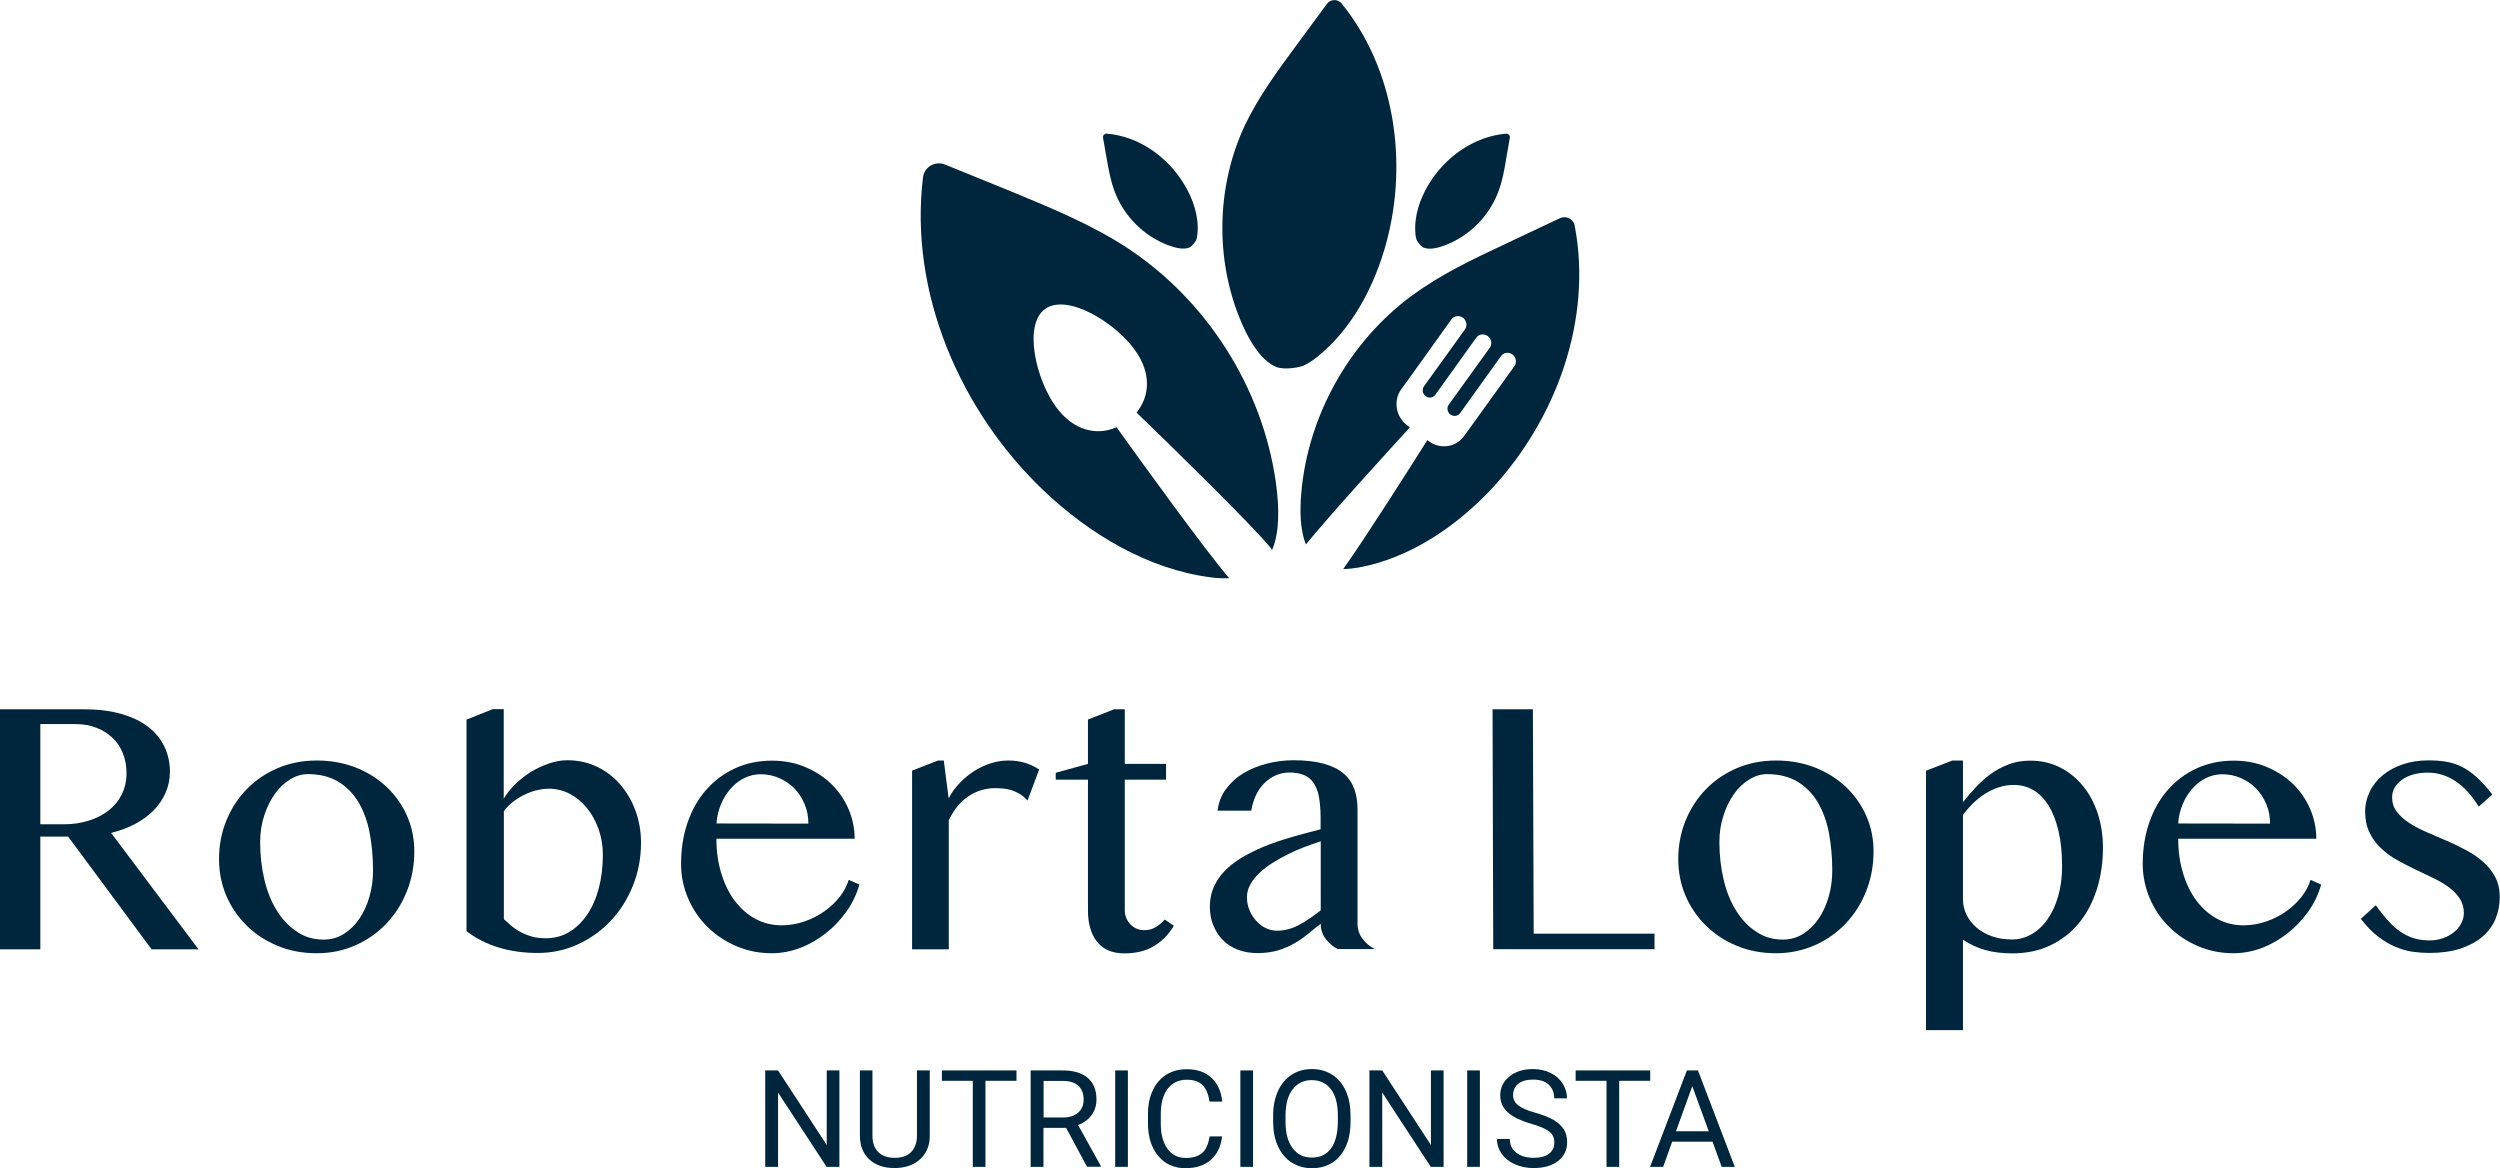 <?xml version="1.0" encoding="utf-8"?>
<!-- Generator: Adobe Illustrator 28.0.0, SVG Export Plug-In . SVG Version: 6.00 Build 0)  -->
<svg version="1.1" id="Layer_1" xmlns="http://www.w3.org/2000/svg" xmlns:xlink="http://www.w3.org/1999/xlink" x="0px" y="0px"
	 viewBox="0 0 1853.7 866.2" style="enable-background:new 0 0 1853.7 866.2;" xml:space="preserve">
<style type="text/css">
	.st0{fill:#00263E;}
	.st1{fill:#004A91;}
	.st2{fill:#3CADDE;}
	.st3{fill:#CBD5DE;}
	.st4{fill:#FFFFFF;}
</style>
<g>
	<g>
		<path class="st0" d="M0,525.9h61.7c10.6,0,20,1.1,28,3.4c8.1,2.3,14.8,5.5,20.1,9.6c5.4,4.1,9.4,9,12.1,14.7
			c2.7,5.7,4.1,11.9,4.1,18.6c0,5.5-1.1,10.7-3.2,15.6c-2.1,4.8-5.1,9.2-8.9,13.1c-3.8,3.9-8.4,7.2-13.8,10.1
			c-5.4,2.8-11.3,5-17.7,6.6l64.8,86.3h-34.8l-61.9-83.6H29.9v83.6H0V525.9z M29.9,611.2h17.3c6.7,0,12.9-0.9,18.6-2.7
			c5.7-1.8,10.6-4.3,14.8-7.6c4.2-3.3,7.4-7.2,9.7-11.9c2.3-4.7,3.5-9.9,3.5-15.7c0-5.4-0.9-10.3-2.7-14.8
			c-1.8-4.5-4.4-8.3-7.8-11.5s-7.3-5.7-11.9-7.4c-4.6-1.8-9.6-2.7-15.1-2.7H29.9V611.2z"/>
		<path class="st0" d="M234.9,706.8c-10.6,0-20.3-1.8-29.1-5.5c-8.9-3.7-16.5-8.7-22.9-15s-11.5-13.7-15.1-22.1
			c-3.6-8.5-5.4-17.5-5.4-27.2c0-10.1,1.8-19.6,5.4-28.5c3.6-8.9,8.7-16.7,15.1-23.3c6.4-6.6,14.1-11.8,22.9-15.6
			c8.9-3.8,18.6-5.7,29.1-5.7c10.5,0,20.1,1.8,28.9,5.2c8.8,3.5,16.4,8.3,22.9,14.4c6.4,6.1,11.5,13.2,15.1,21.4
			c3.6,8.2,5.4,17,5.4,26.4c0,10.4-1.8,20.1-5.4,29.3c-3.6,9.2-8.7,17.2-15.1,24c-6.4,6.8-14.1,12.3-22.9,16.2
			C255,704.8,245.3,706.8,234.9,706.8z M240.1,696.7c5.4,0,10.3-1.4,14.8-4.2c4.5-2.8,8.3-6.5,11.5-11.2c3.2-4.7,5.7-10.1,7.5-16.3
			c1.8-6.2,2.7-12.7,2.7-19.6c0-9.9-0.9-19.2-2.5-27.9c-1.7-8.7-4.5-16.2-8.3-22.7c-3.8-6.4-8.9-11.5-15-15.2
			c-6.2-3.7-13.7-5.6-22.5-5.6c-4.6,0-9,1.3-13.3,4c-4.3,2.6-8.1,6.2-11.3,10.8s-5.9,9.9-7.8,16c-2,6.1-3,12.6-3,19.5
			c0,10,1.1,19.4,3.2,28.2c2.1,8.8,5.2,16.4,9.3,22.9c4.1,6.5,9,11.7,14.9,15.5C225.9,694.8,232.6,696.7,240.1,696.7z"/>
		<path class="st0" d="M346.1,533.5l19.3-7.7h8.1v66.4c2.2-3.8,5.2-7.5,8.8-11c3.6-3.5,7.6-6.5,11.8-9.1c4.2-2.5,8.7-4.6,13.3-6.1
			c4.6-1.5,9-2.3,13.2-2.3c8,0,15.3,1.6,22,4.8c6.7,3.2,12.5,7.6,17.3,13.2c4.8,5.6,8.6,12,11.3,19.4c2.7,7.4,4.1,15.3,4.1,23.7
			c0,11.4-2,22-6,31.9c-4,9.9-9.4,18.6-16.4,26c-6.9,7.4-15.1,13.2-24.4,17.5c-9.3,4.3-19.2,6.4-29.8,6.4c-10.2,0-19.8-1.3-28.8-4
			c-9-2.7-17-6.8-24-12.2V533.5z M373.5,681.4c1.7,1.6,3.5,3.3,5.6,5c2,1.7,4.3,3.3,6.8,4.6c2.5,1.4,5.3,2.5,8.4,3.4
			c3.1,0.9,6.5,1.3,10.4,1.3c6.4,0,12.1-1.5,17.3-4.6c5.2-3.1,9.6-7.4,13.4-12.9c3.7-5.5,6.6-12,8.6-19.6c2-7.6,3-15.8,3-24.8
			c0-6.8-1.1-13.2-3.2-19.1s-5-11.1-8.6-15.6c-3.6-4.4-7.9-7.9-12.7-10.5c-4.9-2.5-10.1-3.8-15.6-3.8c-3.1,0-6.3,0.5-9.6,1.3
			c-3.3,0.9-6.4,2.1-9.3,3.6c-3,1.5-5.7,3.3-8.2,5.3c-2.5,2-4.6,4.2-6.2,6.5V681.4z"/>
		<path class="st0" d="M572.3,706.8c-9.3,0-18-1.7-26.2-5.2c-8.2-3.5-15.3-8.2-21.4-14.2c-6.1-6-10.9-13-14.4-21.1
			c-3.5-8.1-5.3-16.7-5.3-25.8c0-11,1.6-21.2,4.8-30.5c3.2-9.4,7.8-17.4,13.7-24.2c5.9-6.8,13-12.1,21.3-16
			c8.3-3.8,17.5-5.8,27.7-5.8c8.9,0,17.2,1.6,24.7,4.8c7.5,3.2,14,7.4,19.4,12.7c5.4,5.3,9.6,11.5,12.6,18.5c3,7,4.5,14.3,4.5,21.9
			H531.2c0,9.2,1.2,17.8,3.6,25.6c2.4,7.9,5.7,14.7,10,20.4c4.3,5.7,9.4,10.2,15.3,13.4c5.9,3.2,12.4,4.8,19.5,4.8
			c5.9,0,11.6-1,17-2.9c5.5-1.9,10.4-4.4,14.8-7.6c4.4-3.1,8.2-6.7,11.3-10.7c3.1-4,5.3-8.2,6.6-12.5l7.9,3.5
			c-2,7.1-5.1,13.7-9.5,19.9c-4.4,6.2-9.5,11.6-15.4,16.2c-5.9,4.6-12.2,8.3-19.1,10.9C586.3,705.5,579.3,706.8,572.3,706.8z
			 M599.4,610.7c0-5.2-0.9-10-2.8-14.5s-4.4-8.3-7.6-11.6c-3.2-3.3-7-5.8-11.3-7.7c-4.3-1.9-8.9-2.8-13.8-2.8c-4.1,0-8,0.9-11.8,2.7
			c-3.8,1.8-7.1,4.4-10.1,7.7c-3,3.3-5.4,7.1-7.3,11.6c-1.9,4.5-3.1,9.3-3.4,14.5L599.4,610.7z"/>
		<path class="st0" d="M695.6,563.9h4.2l3.6,28.1c2.1-4.1,4.8-7.9,8.1-11.3c3.2-3.4,6.8-6.4,10.7-8.9c3.9-2.5,8-4.4,12.3-5.8
			c4.3-1.4,8.7-2.1,13.2-2.1c4,0,8,0.5,11.9,1.6c3.9,1.1,7.5,2.8,10.9,5.1l-8.6,23c-1.8-2-3.7-3.6-5.6-4.8c-2-1.2-4-2.1-6-2.8
			c-2.1-0.7-4.2-1.1-6.3-1.3c-2.1-0.2-4.3-0.3-6.4-0.3c-3.4,0-6.7,0.5-10,1.5c-3.3,1-6.4,2.4-9.3,4.4c-3,1.9-5.7,4.4-8.2,7.4
			s-4.7,6.5-6.6,10.5v95.7h-27.2V571.4L695.6,563.9z"/>
		<path class="st0" d="M826.2,525.9h7.8v40.5h30.6v11.7H834v96.8c0,2.1,0.4,4,1.1,5.8c0.8,1.8,1.8,3.4,3.1,4.7
			c1.3,1.3,2.8,2.4,4.6,3.2c1.8,0.8,3.8,1.1,5.9,1.1c3,0,5.8-0.8,8.3-2.3c2.5-1.5,4.7-3.4,6.6-5.6l6.8,4.6
			c-3.8,6.4-8.6,11.4-14.6,15c-6,3.7-13.4,5.5-22.3,5.5c-4.6,0-8.5-0.8-11.9-2.3s-6.2-3.8-8.4-6.6c-2.2-2.8-3.8-6.2-4.9-10.1
			c-1.1-3.9-1.6-8.2-1.6-13v-96.8h-23.9V573l23.9-6.6v-32.9L826.2,525.9z"/>
		<path class="st0" d="M992.1,703.8c-3.6-1.8-6.6-4.3-9.1-7.6c-2.5-3.3-3.7-7-3.7-11.2c-3.2,2.4-6.4,4.9-9.5,7.5
			c-3.1,2.6-6.4,4.9-10.1,7c-3.6,2.1-7.7,3.8-12.1,5.2c-4.4,1.3-9.5,2-15.4,2c-5.4,0-10.2-0.9-14.6-2.6c-4.3-1.7-8-4.1-11-7.2
			c-3-3-5.3-6.7-7-10.9c-1.7-4.2-2.5-8.7-2.5-13.6c0-5.9,1.2-11.2,3.5-16c2.3-4.7,5.5-9,9.6-12.7c4.1-3.7,8.8-7,14.2-9.9
			c5.4-2.9,11.1-5.5,17.2-7.8c6.1-2.3,12.4-4.3,18.8-6.1c6.4-1.8,12.7-3.4,18.8-5v-8.6c0-6.3-0.5-11.5-1.3-15.8s-2.3-7.8-4.2-10.4
			c-1.9-2.6-4.3-4.5-7.2-5.6c-2.9-1.1-6.4-1.7-10.4-1.7c-3.8,0-7.4,0.8-10.6,2.3c-3.2,1.5-6.1,3.6-8.5,6.1c-2.5,2.6-4.5,5.6-6,9
			s-2.6,7.1-3.2,10.9h-25c0.7-5.9,2.7-11.2,6.1-15.8c3.4-4.7,7.6-8.6,12.7-11.7c5.1-3.2,10.9-5.6,17.4-7.3
			c6.5-1.7,13.2-2.6,20.2-2.6c8.9,0,16.5,0.9,22.5,2.6c6.1,1.7,11,4.2,14.6,7.3c3.7,3.1,6.3,7,7.9,11.5c1.6,4.5,2.4,9.5,2.4,15v84.8
			c0,4.2,1.2,7.9,3.7,11.2c2.5,3.3,5.5,5.8,9.1,7.6H992.1z M979.3,623.8c-3.9,1.3-8,2.7-12.2,4.3c-4.2,1.6-8.3,3.4-12.3,5.4
			c-4,2-7.9,4.2-11.5,6.5c-3.7,2.3-6.9,4.8-9.7,7.5c-2.8,2.7-5,5.5-6.6,8.5c-1.6,3-2.4,6-2.4,9.3c0,3.4,0.6,6.6,1.9,9.6
			c1.2,3,2.9,5.6,5,7.9c2.1,2.3,4.4,4.1,7.1,5.4c2.7,1.3,5.5,1.9,8.3,1.9c3,0,5.9-0.4,8.7-1.2c2.8-0.8,5.5-1.9,8-3.3
			c2.6-1.4,5.2-3,7.8-4.8c2.6-1.8,5.2-3.7,7.9-5.8V623.8z"/>
		<path class="st0" d="M1106.7,525.9h29.9l0.6,166.4h89.6v11.5h-119.6L1106.7,525.9z"/>
		<path class="st0" d="M1316.9,706.8c-10.6,0-20.3-1.8-29.1-5.5c-8.9-3.7-16.5-8.7-22.9-15c-6.4-6.3-11.5-13.7-15.1-22.1
			c-3.6-8.5-5.4-17.5-5.4-27.2c0-10.1,1.8-19.6,5.4-28.5c3.6-8.9,8.7-16.7,15.1-23.3c6.4-6.6,14.1-11.8,22.9-15.6
			c8.9-3.8,18.6-5.7,29.1-5.7c10.5,0,20.1,1.8,28.9,5.2c8.8,3.5,16.4,8.3,22.9,14.4c6.4,6.1,11.5,13.2,15.1,21.4s5.4,17,5.4,26.4
			c0,10.4-1.8,20.1-5.4,29.3c-3.6,9.2-8.7,17.2-15.1,24c-6.4,6.8-14.1,12.3-22.9,16.2S1327.3,706.8,1316.9,706.8z M1322.1,696.7
			c5.4,0,10.3-1.4,14.8-4.2s8.3-6.5,11.5-11.2c3.2-4.7,5.7-10.1,7.5-16.3c1.8-6.2,2.7-12.7,2.7-19.6c0-9.9-0.9-19.2-2.5-27.9
			c-1.7-8.7-4.5-16.2-8.3-22.7c-3.8-6.4-8.9-11.5-15-15.2c-6.2-3.7-13.7-5.6-22.5-5.6c-4.6,0-9,1.3-13.3,4
			c-4.3,2.6-8.1,6.2-11.3,10.8c-3.3,4.6-5.9,9.9-7.8,16c-2,6.1-3,12.6-3,19.5c0,10,1.1,19.4,3.2,28.2c2.1,8.8,5.2,16.4,9.3,22.9
			s9,11.7,14.9,15.5C1307.9,694.8,1314.6,696.7,1322.1,696.7z"/>
		<path class="st0" d="M1447.7,563.9h7.8v30.9c2.8-3.5,5.8-7.1,9.2-10.7c3.4-3.7,7.1-7,11.1-10c4.1-3,8.6-5.4,13.5-7.3
			c4.9-1.9,10.3-2.8,16.1-2.8c8.1,0,15.5,1.7,22.2,5.1c6.6,3.4,12.3,8,17,13.8c4.7,5.8,8.3,12.6,10.9,20.5c2.5,7.8,3.8,16.2,3.8,25
			c0,11.4-1.6,21.9-4.7,31.5c-3.1,9.6-7.6,17.9-13.4,24.9c-5.8,7-12.9,12.4-21.2,16.3c-8.3,3.9-17.6,5.8-27.9,5.8
			c-3.8,0-7.3-0.2-10.5-0.6c-3.3-0.4-6.4-1-9.3-1.8c-2.9-0.8-5.7-1.8-8.5-3.1c-2.7-1.2-5.5-2.8-8.3-4.6v67h-27.4V571.5L1447.7,563.9
			z M1455.5,666.8c0,4.1,0.9,8,2.7,11.6c1.8,3.6,4.3,6.8,7.5,9.5c3.2,2.7,7.1,4.9,11.5,6.4c4.5,1.6,9.4,2.3,14.8,2.3
			c5.1,0,9.9-1.3,14.4-3.9c4.5-2.6,8.5-6.3,11.8-11.1c3.4-4.8,6-10.5,7.9-17.1c1.9-6.6,2.9-14,2.9-22c0-10.1-0.9-18.9-2.7-26.5
			c-1.8-7.6-4.3-13.8-7.4-18.9c-3.2-5-6.9-8.8-11.3-11.3c-4.3-2.5-9.1-3.8-14.3-3.8c-3.9,0-7.7,0.6-11.3,1.8
			c-3.6,1.2-7,2.8-10.3,4.9c-3.2,2.1-6.2,4.4-8.9,7.1c-2.7,2.7-5.2,5.5-7.3,8.5V666.8z"/>
		<path class="st0" d="M1656.1,706.8c-9.3,0-18-1.7-26.2-5.2c-8.2-3.5-15.3-8.2-21.4-14.2c-6.1-6-10.9-13-14.4-21.1
			c-3.5-8.1-5.3-16.7-5.3-25.8c0-11,1.6-21.2,4.8-30.5c3.2-9.4,7.8-17.4,13.7-24.2c5.9-6.8,13-12.1,21.3-16
			c8.3-3.8,17.5-5.8,27.7-5.8c8.9,0,17.2,1.6,24.7,4.8c7.5,3.2,14,7.4,19.4,12.7c5.4,5.3,9.6,11.5,12.6,18.5c3,7,4.5,14.3,4.5,21.9
			h-102.4c0,9.2,1.2,17.8,3.6,25.6c2.4,7.9,5.7,14.7,10,20.4c4.3,5.7,9.4,10.2,15.3,13.4c5.9,3.2,12.4,4.8,19.5,4.8
			c5.9,0,11.6-1,17-2.9c5.5-1.9,10.4-4.4,14.8-7.6c4.4-3.1,8.2-6.7,11.3-10.7c3.1-4,5.3-8.2,6.6-12.5l7.9,3.5
			c-2,7.1-5.1,13.7-9.5,19.9c-4.4,6.2-9.5,11.6-15.4,16.2c-5.9,4.6-12.2,8.3-19.1,10.9C1670.2,705.5,1663.2,706.8,1656.1,706.8z
			 M1683.2,610.7c0-5.2-0.9-10-2.8-14.5s-4.4-8.3-7.6-11.6c-3.2-3.3-7-5.8-11.3-7.7c-4.3-1.9-8.9-2.8-13.8-2.8
			c-4.1,0-8,0.9-11.8,2.7c-3.8,1.8-7.1,4.4-10.1,7.7c-3,3.3-5.4,7.1-7.3,11.6c-1.9,4.5-3.1,9.3-3.4,14.5L1683.2,610.7z"/>
		<path class="st0" d="M1801.4,697.3c3.7,0,7.1-0.6,10.2-1.7c3.1-1.1,5.8-2.6,8.1-4.5c2.3-1.9,4-4,5.3-6.5c1.2-2.5,1.9-5,1.9-7.6
			c0-4.2-1.1-7.9-3.2-11c-2.1-3.1-4.9-5.9-8.3-8.4c-3.4-2.5-7.4-4.7-11.7-6.8c-4.4-2.1-8.9-4.2-13.4-6.4c-4.6-2.2-9-4.5-13.4-7
			c-4.4-2.5-8.3-5.3-11.7-8.7c-3.5-3.3-6.2-7.1-8.3-11.5c-2.1-4.3-3.2-9.4-3.2-15.2c0-5.5,1.2-10.5,3.5-15.2
			c2.3-4.7,5.6-8.7,9.7-12.1c4.2-3.4,9.1-6.1,14.8-8c5.7-1.9,12-2.9,18.8-2.9c4.6,0,8.8,0.3,12.7,0.9c3.9,0.6,7.8,1.8,11.6,3.6
			c3.8,1.8,7.6,4.4,11.3,7.7c3.8,3.4,7.7,7.7,11.9,13.1l-10.1,9c-5.2-8.5-11-14.8-17.4-19c-6.4-4.2-13.2-6.2-20.5-6.2
			c-3.9,0-7.5,0.5-10.7,1.4s-6,2.2-8.3,3.9c-2.3,1.7-4.1,3.6-5.4,5.8c-1.3,2.2-1.9,4.6-1.9,7.1c0,4.1,1.1,7.7,3.4,10.7
			c2.3,3,5.3,5.8,9.1,8.3c3.8,2.5,8,4.7,12.8,6.8c4.8,2.1,9.7,4.2,14.6,6.3c5,2.1,9.8,4.5,14.6,7c4.8,2.5,9.1,5.4,12.8,8.7
			c3.8,3.3,6.8,7,9.1,11.3c2.3,4.3,3.4,9.3,3.4,15c0,5.8-1.1,11.2-3.2,16.3c-2.1,5-5.4,9.4-9.7,13.1c-4.3,3.7-9.8,6.6-16.3,8.8
			c-6.5,2.1-14.2,3.2-23.1,3.2c-4,0-8.2-0.3-12.4-0.9s-8.5-1.9-12.8-3.7c-4.3-1.8-8.6-4.4-12.9-7.7c-4.3-3.3-8.5-7.7-12.6-13
			l11.1-10.1c3.3,4.7,6.5,8.6,9.5,11.9c3,3.3,6.1,6,9.3,8.1c3.2,2.1,6.4,3.6,9.8,4.6S1797.4,697.3,1801.4,697.3z"/>
	</g>
	<g>
		<path class="st0" d="M622.4,865.2h-9.5l-36-55.1v55.1h-9.5v-71.5h9.5l36.1,55.3v-55.3h9.4V865.2z"/>
		<path class="st0" d="M689.4,793.7v48.6c0,6.7-2.2,12.3-6.4,16.5c-4.2,4.3-9.9,6.7-17.1,7.2l-2.5,0.1c-7.8,0-14.1-2.1-18.7-6.3
			c-4.6-4.2-7-10-7.1-17.4v-48.7h9.3v48.4c0,5.2,1.4,9.2,4.3,12.1c2.8,2.9,6.9,4.3,12.2,4.3c5.3,0,9.4-1.4,12.2-4.3
			c2.8-2.9,4.3-6.9,4.3-12v-48.5H689.4z"/>
		<path class="st0" d="M753.7,801.4h-23v63.8h-9.4v-63.8h-22.9v-7.7h55.3V801.4z"/>
		<path class="st0" d="M790.5,836.3h-16.8v28.9h-9.5v-71.5h23.7c8.1,0,14.2,1.8,18.6,5.5c4.3,3.7,6.5,9,6.5,16
			c0,4.5-1.2,8.3-3.6,11.6c-2.4,3.3-5.8,5.8-10,7.4l16.8,30.3v0.6H806L790.5,836.3z M773.7,828.6h14.5c4.7,0,8.4-1.2,11.2-3.6
			c2.8-2.4,4.1-5.7,4.1-9.7c0-4.4-1.3-7.8-3.9-10.2c-2.6-2.4-6.4-3.6-11.4-3.6h-14.4V828.6z"/>
		<path class="st0" d="M836.3,865.2h-9.4v-71.5h9.4V865.2z"/>
		<path class="st0" d="M906.2,842.5c-0.9,7.6-3.7,13.4-8.4,17.5c-4.7,4.1-10.9,6.2-18.7,6.2c-8.4,0-15.2-3-20.3-9.1
			c-5.1-6.1-7.6-14.2-7.6-24.3v-6.9c0-6.6,1.2-12.5,3.6-17.5c2.4-5,5.7-8.9,10.1-11.6c4.3-2.7,9.4-4,15.1-4c7.6,0,13.7,2.1,18.3,6.4
			c4.6,4.2,7.2,10.1,8,17.6h-9.5c-0.8-5.7-2.6-9.9-5.3-12.4c-2.7-2.6-6.6-3.8-11.5-3.8c-6,0-10.7,2.2-14.2,6.7
			c-3.4,4.5-5.1,10.8-5.1,19v6.9c0,7.8,1.6,13.9,4.9,18.5c3.2,4.6,7.8,6.9,13.6,6.9c5.2,0,9.3-1.2,12.1-3.6
			c2.8-2.4,4.7-6.5,5.6-12.4H906.2z"/>
		<path class="st0" d="M929.1,865.2h-9.4v-71.5h9.4V865.2z"/>
		<path class="st0" d="M1001.4,831.8c0,7-1.2,13.1-3.5,18.3c-2.4,5.2-5.7,9.2-10,12c-4.3,2.7-9.4,4.1-15.1,4.1
			c-5.6,0-10.6-1.4-15-4.2c-4.4-2.8-7.7-6.7-10.1-11.8c-2.4-5.1-3.6-11.1-3.7-17.8v-5.2c0-6.9,1.2-12.9,3.6-18.2
			c2.4-5.3,5.8-9.3,10.1-12.1c4.4-2.8,9.4-4.2,15-4.2c5.7,0,10.8,1.4,15.1,4.2c4.4,2.8,7.7,6.8,10.1,12c2.4,5.3,3.5,11.4,3.5,18.3
			V831.8z M992,827.2c0-8.5-1.7-15-5.1-19.5c-3.4-4.5-8.2-6.8-14.3-6.8c-6,0-10.6,2.3-14.1,6.8s-5.2,10.8-5.3,18.9v5.3
			c0,8.2,1.7,14.7,5.2,19.4c3.5,4.7,8.2,7,14.3,7c6.1,0,10.8-2.2,14.1-6.6c3.3-4.4,5-10.8,5.2-19.1V827.2z"/>
		<path class="st0" d="M1070.4,865.2h-9.5l-36-55.1v55.1h-9.5v-71.5h9.5l36.1,55.3v-55.3h9.4V865.2z"/>
		<path class="st0" d="M1097.3,865.2h-9.4v-71.5h9.4V865.2z"/>
		<path class="st0" d="M1135.6,833.3c-8.1-2.3-14-5.2-17.7-8.6c-3.7-3.4-5.5-7.6-5.5-12.5c0-5.6,2.2-10.3,6.8-14
			c4.5-3.7,10.4-5.5,17.5-5.5c4.9,0,9.3,1,13.1,2.9c3.8,1.9,6.8,4.5,8.9,7.9c2.1,3.3,3.2,7,3.2,10.9h-9.5c0-4.3-1.4-7.7-4.1-10.2
			c-2.7-2.5-6.6-3.7-11.6-3.7c-4.6,0-8.3,1-10.9,3.1c-2.6,2.1-3.9,4.9-3.9,8.5c0,2.9,1.2,5.4,3.7,7.4c2.5,2,6.7,3.9,12.6,5.5
			c5.9,1.7,10.6,3.5,13.9,5.5c3.4,2,5.8,4.4,7.5,7c1.6,2.7,2.4,5.8,2.4,9.5c0,5.8-2.3,10.4-6.8,13.9c-4.5,3.5-10.6,5.2-18.1,5.2
			c-4.9,0-9.5-0.9-13.8-2.8s-7.5-4.5-9.8-7.7c-2.3-3.3-3.5-7-3.5-11.1h9.5c0,4.3,1.6,7.7,4.8,10.2c3.2,2.5,7.5,3.8,12.8,3.8
			c5,0,8.8-1,11.4-3c2.7-2,4-4.8,4-8.3c0-3.5-1.2-6.2-3.7-8.1C1146.5,837.1,1142,835.2,1135.6,833.3z"/>
		<path class="st0" d="M1223.6,801.4h-23v63.8h-9.4v-63.8h-22.9v-7.7h55.3V801.4z"/>
		<path class="st0" d="M1269.8,846.5h-29.9l-6.7,18.7h-9.7l27.3-71.5h8.2l27.3,71.5h-9.7L1269.8,846.5z M1242.7,838.8h24.3
			l-12.2-33.4L1242.7,838.8z"/>
	</g>
	<g>
		<path class="st0" d="M835.8,183.8c-26.8-17.5-56.7-29.7-86.2-41.9L700.7,122c-7.3-2.9-15.4,1.8-16.3,9.5
			C674,216.6,711.7,304.6,774,363.9c33.7,32,77.1,58.2,123.8,64.2c4.9,0.7,9.5,0.8,13.6,0.6c-17.4-20.2-65.6-86.9-83.5-111.9
			c-14.8,6.5-32.1,2.5-44.9-15.1c-15-20.5-24.3-60.9-8.1-72.6c16.2-11.7,51.6,9.6,66.5,30.3c12.4,17,11.3,34.3,1.3,46.5
			c24.1,23.2,85.1,82.8,99,99.8c0.6,0.7,1.2,1.5,1.5,2.2c5.6-13.1,5.5-31.2,2.8-50.4C936,287.4,894.9,222.7,835.8,183.8z"/>
		<path class="st0" d="M1167.6,167.3c-0.9-5-6.5-7.7-11-5.5l-41.1,19.4c-23.7,11.1-47.4,22.4-68.5,37.9
			c-46.3,34.1-77.1,88.8-82.1,146.2c-1.3,14.5-0.7,28.2,3.4,38.4c17.4-21.4,60.4-68.6,77.1-86.8l-2.1-1.6
			c-8.3-6.3-10.3-18.1-4.5-26.4l4.1-5.6l33.3-46.5c2-2.7,5.7-3.2,8.6-1.2c2.7,2.1,3.4,6,1.4,8.7l-30.4,42.2
			c-1.5,2.3-1.1,5.5,1.3,7.2c0.9,0.7,2,1.1,3.1,1.1c1.5,0,3.1-0.7,4-2l30.4-42.4c1.9-2.7,5.7-3.2,8.6-1.2c2.7,2.1,3.4,6,1.4,8.7
			l-30.4,42.2c-1.6,2.2-1.1,5.5,1.2,7.2c0.9,0.7,2.1,1.1,3.2,1.1c1.5,0,3.1-0.7,4-2l30.4-42.4c1.9-2.7,5.7-3.2,8.4-1.2
			c2.8,2.1,3.5,6,1.5,8.7l-33.3,46.3l-4.1,5.6c-5.9,8.3-17.6,10-26,3.8l-1.2-0.8c-13.1,20.8-46,72.6-62.3,95.5
			c3.4,0,7.3-0.4,11.4-1.1c37.8-6.9,72-30.2,98-57.7C1154,311.2,1180.9,236.9,1167.6,167.3z"/>
		<path class="st0" d="M976.6,264.7c26.3-21,42.9-53.3,51.5-85.3c16.1-60.2,5.7-128.7-33.3-176.8c-2.8-3.5-8.3-3.4-11,0.4
			l-23.5,31.9c-13.6,18.4-27.2,37.1-37.1,57.7c-21.5,45.6-22.5,100.7-2.5,147c6.6,15.1,14.9,27.9,25.6,32.5c0,0,6.8,2.9,19.6-0.7
			C969.4,269.8,972.9,267.7,976.6,264.7z"/>
		<path class="st0" d="M826.7,142.5c6.8,17.9,21.6,32.7,39.7,39.4c5.9,2.2,11.5,3.3,15.6,1.6c0,0,2.6-1.2,5-5.6
			c0.5-1.3,0.8-2.8,0.9-4.7c1.2-12.8-3.3-25.8-9.9-36.6c-12.2-20.3-33.7-35.6-57.3-37.5c-1.8-0.1-3.2,1.4-2.8,3.2l2.6,14.8
			C822,125.7,823.5,134.3,826.7,142.5z"/>
		<path class="st0" d="M1055.5,183.6c4.1,1.6,9.7,0.6,15.6-1.6c18.1-6.7,32.9-21.5,39.7-39.4c3.2-8.2,4.7-16.8,6.1-25.5l2.6-14.8
			c0.4-1.8-1.1-3.3-2.8-3.2c-23.5,2-45.1,17.2-57.3,37.5c-6.6,10.8-11,23.8-9.9,36.6c0.1,1.9,0.5,3.4,0.9,4.7
			C1052.9,182.4,1055.5,183.6,1055.5,183.6z"/>
	</g>
</g>
</svg>
